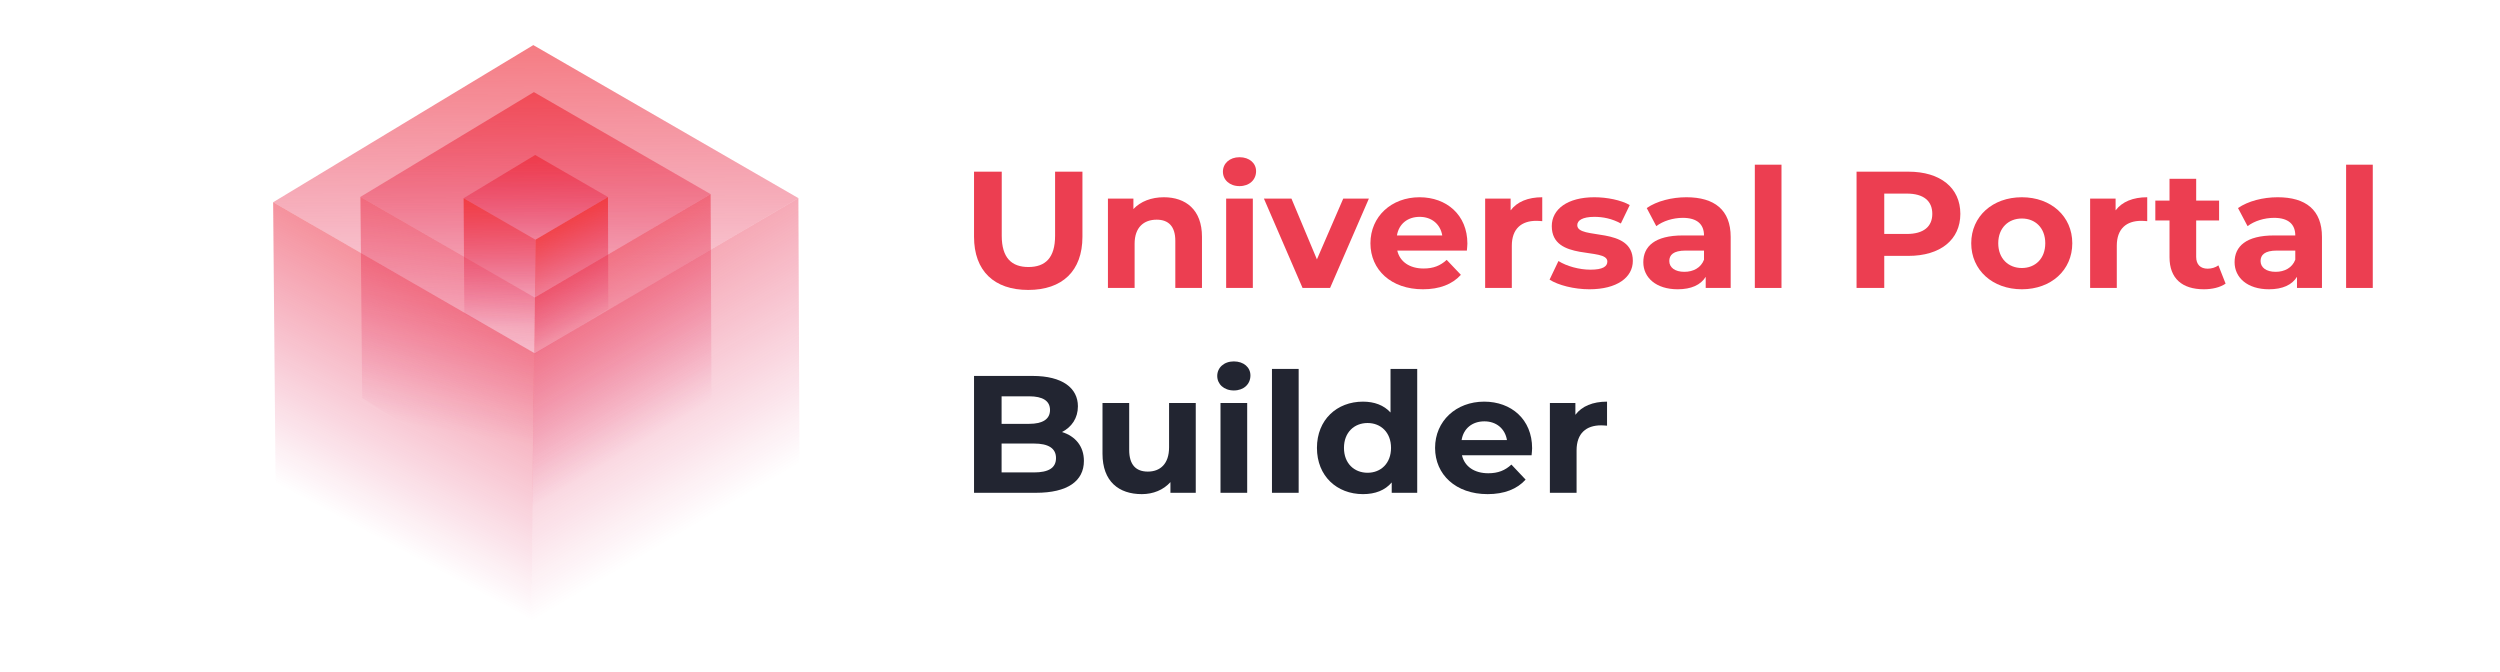 <svg width="201" height="54" viewBox="0 0 201 54" fill="none" xmlns="http://www.w3.org/2000/svg">
<path d="M64.293 40.702L64.191 15.93L42.98 28.397L42.676 53.525L64.293 40.702Z" fill="url(#paint0_linear)" fill-opacity="0.7"/>
<path d="M42.877 3.625L64.189 15.93L42.978 28.397L21.958 16.261L42.877 3.625Z" fill="url(#paint1_linear)" fill-opacity="0.7"/>
<path d="M22.171 40.516L42.676 53.525L42.98 28.397L21.96 16.261L22.171 40.516Z" fill="url(#paint2_linear)" fill-opacity="0.7"/>
<path d="M82.671 23.311C85.406 23.311 87.028 21.789 87.028 19.037V13.802H84.829V18.957C84.829 20.733 84.045 21.468 82.684 21.468C81.337 21.468 80.54 20.733 80.54 18.957V13.802H78.312V19.037C78.312 21.789 79.935 23.311 82.671 23.311Z" fill="#EC3E51"/>
<path d="M93.573 15.859C92.57 15.859 91.704 16.192 91.126 16.807V15.966H89.078V23.151H91.223V19.598C91.223 18.276 91.965 17.662 92.996 17.662C93.945 17.662 94.495 18.196 94.495 19.358V23.151H96.639V19.037C96.639 16.847 95.319 15.859 93.573 15.859Z" fill="#EC3E51"/>
<path d="M99.655 14.964C100.453 14.964 100.989 14.456 100.989 13.762C100.989 13.121 100.453 12.64 99.655 12.64C98.858 12.64 98.322 13.147 98.322 13.802C98.322 14.456 98.858 14.964 99.655 14.964ZM98.583 23.151H100.728V15.966H98.583V23.151Z" fill="#EC3E51"/>
<path d="M107.997 15.966L105.88 20.854L103.832 15.966H101.618L104.725 23.151H106.939L110.059 15.966H107.997Z" fill="#EC3E51"/>
<path d="M117.978 19.585C117.978 17.274 116.301 15.859 114.129 15.859C111.874 15.859 110.183 17.408 110.183 19.558C110.183 21.695 111.847 23.258 114.404 23.258C115.737 23.258 116.768 22.857 117.455 22.096L116.314 20.894C115.806 21.361 115.242 21.588 114.459 21.588C113.331 21.588 112.548 21.041 112.341 20.146H117.937C117.95 19.972 117.978 19.745 117.978 19.585ZM114.142 17.435C115.105 17.435 115.806 18.022 115.957 18.93H112.314C112.465 18.009 113.166 17.435 114.142 17.435Z" fill="#EC3E51"/>
<path d="M121.454 16.914V15.966H119.406V23.151H121.55V19.759C121.55 18.383 122.334 17.755 123.516 17.755C123.681 17.755 123.819 17.768 123.997 17.782V15.859C122.856 15.859 121.976 16.219 121.454 16.914Z" fill="#EC3E51"/>
<path d="M127.788 23.258C130.001 23.258 131.28 22.309 131.28 20.974C131.28 18.142 126.812 19.331 126.812 18.102C126.812 17.728 127.224 17.435 128.186 17.435C128.86 17.435 129.589 17.568 130.317 17.969L131.032 16.486C130.331 16.086 129.204 15.859 128.186 15.859C126.028 15.859 124.763 16.82 124.763 18.183C124.763 21.054 129.231 19.852 129.231 21.027C129.231 21.428 128.86 21.682 127.87 21.682C126.963 21.682 125.959 21.401 125.299 20.987L124.585 22.483C125.272 22.924 126.537 23.258 127.788 23.258Z" fill="#EC3E51"/>
<path d="M135.586 15.859C134.404 15.859 133.208 16.166 132.397 16.727L133.166 18.183C133.703 17.768 134.514 17.515 135.297 17.515C136.452 17.515 137.002 18.036 137.002 18.93H135.297C133.043 18.93 132.122 19.812 132.122 21.081C132.122 22.323 133.153 23.258 134.885 23.258C135.971 23.258 136.741 22.91 137.139 22.256V23.151H139.147V19.051C139.147 16.874 137.841 15.859 135.586 15.859ZM135.421 21.855C134.665 21.855 134.211 21.508 134.211 20.987C134.211 20.506 134.527 20.146 135.531 20.146H137.002V20.88C136.755 21.535 136.136 21.855 135.421 21.855Z" fill="#EC3E51"/>
<path d="M141.088 23.151H143.232V13.241H141.088V23.151Z" fill="#EC3E51"/>
<path d="M153.433 13.802H149.267V23.151H151.494V20.573H153.433C156.003 20.573 157.612 19.278 157.612 17.194C157.612 15.097 156.003 13.802 153.433 13.802ZM153.309 18.81H151.494V15.565H153.309C154.67 15.565 155.357 16.166 155.357 17.194C155.357 18.209 154.67 18.81 153.309 18.81Z" fill="#EC3E51"/>
<path d="M162.557 23.258C164.907 23.258 166.612 21.722 166.612 19.558C166.612 17.395 164.907 15.859 162.557 15.859C160.206 15.859 158.487 17.395 158.487 19.558C158.487 21.722 160.206 23.258 162.557 23.258ZM162.557 21.548C161.484 21.548 160.659 20.8 160.659 19.558C160.659 18.316 161.484 17.568 162.557 17.568C163.629 17.568 164.44 18.316 164.44 19.558C164.44 20.8 163.629 21.548 162.557 21.548Z" fill="#EC3E51"/>
<path d="M170.094 16.914V15.966H168.046V23.151H170.19V19.759C170.19 18.383 170.974 17.755 172.156 17.755C172.321 17.755 172.458 17.768 172.637 17.782V15.859C171.496 15.859 170.616 16.219 170.094 16.914Z" fill="#EC3E51"/>
<path d="M178.36 21.334C178.127 21.508 177.811 21.602 177.494 21.602C176.917 21.602 176.573 21.268 176.573 20.653V17.728H178.415V16.126H176.573V14.376H174.429V16.126H173.288V17.728H174.429V20.68C174.429 22.39 175.446 23.258 177.192 23.258C177.852 23.258 178.498 23.111 178.938 22.804L178.36 21.334Z" fill="#EC3E51"/>
<path d="M183.125 15.859C181.943 15.859 180.747 16.166 179.936 16.727L180.705 18.183C181.242 17.768 182.053 17.515 182.836 17.515C183.991 17.515 184.541 18.036 184.541 18.93H182.836C180.582 18.93 179.661 19.812 179.661 21.081C179.661 22.323 180.692 23.258 182.424 23.258C183.51 23.258 184.28 22.91 184.678 22.256V23.151H186.686V19.051C186.686 16.874 185.38 15.859 183.125 15.859ZM182.96 21.855C182.204 21.855 181.75 21.508 181.75 20.987C181.75 20.506 182.066 20.146 183.07 20.146H184.541V20.88C184.293 21.535 183.675 21.855 182.96 21.855Z" fill="#EC3E51"/>
<path d="M188.627 23.151H190.771V13.241H188.627V23.151Z" fill="#EC3E51"/>
<path d="M85.385 34.735C86.169 34.332 86.664 33.608 86.664 32.668C86.664 31.205 85.426 30.225 83.018 30.225H78.312V39.621H83.293C85.825 39.621 87.146 38.681 87.146 37.057C87.146 35.876 86.458 35.071 85.385 34.735ZM82.743 31.863C83.83 31.863 84.421 32.225 84.421 32.963C84.421 33.702 83.83 34.077 82.743 34.077H80.528V31.863H82.743ZM83.128 37.983H80.528V35.661H83.128C84.284 35.661 84.903 36.037 84.903 36.829C84.903 37.634 84.284 37.983 83.128 37.983Z" fill="#222531"/>
<path d="M93.993 32.399V35.97C93.993 37.299 93.277 37.916 92.287 37.916C91.337 37.916 90.787 37.379 90.787 36.171V32.399H88.641V36.48C88.641 38.708 89.948 39.728 91.805 39.728C92.713 39.728 93.539 39.393 94.103 38.762V39.621H96.139V32.399H93.993Z" fill="#222531"/>
<path d="M99.201 31.393C99.999 31.393 100.535 30.883 100.535 30.185C100.535 29.54 99.999 29.057 99.201 29.057C98.403 29.057 97.866 29.567 97.866 30.225C97.866 30.883 98.403 31.393 99.201 31.393ZM98.128 39.621H100.274V32.399H98.128V39.621Z" fill="#222531"/>
<path d="M102.266 39.621H104.412V29.661H102.266V39.621Z" fill="#222531"/>
<path d="M111.798 29.661V33.165C111.261 32.574 110.491 32.292 109.583 32.292C107.491 32.292 105.882 33.742 105.882 36.01C105.882 38.279 107.491 39.728 109.583 39.728C110.573 39.728 111.358 39.42 111.894 38.789V39.621H113.944V29.661H111.798ZM109.954 38.01C108.881 38.01 108.055 37.259 108.055 36.01C108.055 34.762 108.881 34.01 109.954 34.01C111.014 34.01 111.839 34.762 111.839 36.01C111.839 37.259 111.014 38.01 109.954 38.01Z" fill="#222531"/>
<path d="M123.182 36.037C123.182 33.715 121.503 32.292 119.329 32.292C117.073 32.292 115.38 33.849 115.38 36.01C115.38 38.158 117.045 39.728 119.604 39.728C120.939 39.728 121.971 39.326 122.659 38.561L121.517 37.352C121.008 37.822 120.444 38.05 119.659 38.05C118.531 38.05 117.747 37.5 117.541 36.601H123.14C123.154 36.426 123.182 36.198 123.182 36.037ZM119.343 33.876C120.306 33.876 121.008 34.467 121.159 35.379H117.513C117.664 34.453 118.366 33.876 119.343 33.876Z" fill="#222531"/>
<path d="M126.661 33.352V32.399H124.611V39.621H126.757V36.212C126.757 34.829 127.541 34.198 128.725 34.198C128.89 34.198 129.027 34.212 129.206 34.225V32.292C128.064 32.292 127.184 32.654 126.661 33.352Z" fill="#222531"/>
<path d="M57.203 32.124L57.136 15.609L42.994 23.92L42.791 40.673L57.203 32.124Z" fill="url(#paint3_linear)" fill-opacity="0.7"/>
<path d="M42.925 7.405L57.134 15.609L42.993 23.92L28.979 15.829L42.925 7.405Z" fill="url(#paint4_linear)" fill-opacity="0.7"/>
<path d="M29.119 31.999L42.789 40.673L42.992 23.92L28.978 15.829L29.119 31.999Z" fill="url(#paint5_linear)" fill-opacity="0.7"/>
<path d="M48.909 24.815L48.881 15.843L43.051 19.27L42.967 28.509L48.909 24.815Z" fill="url(#paint6_linear)" fill-opacity="0.7"/>
<path d="M43.025 12.461L48.883 15.843L43.053 19.27L37.275 15.934L43.025 12.461Z" fill="url(#paint7_linear)" fill-opacity="0.7"/>
<path d="M37.333 25.225L42.969 28.509L43.052 19.27L37.275 15.934L37.333 25.225Z" fill="url(#paint8_linear)" fill-opacity="0.7"/>
<defs>
<linearGradient id="paint0_linear" x1="53.509" y1="43.641" x2="35.61" y2="13.319" gradientUnits="userSpaceOnUse">
<stop stop-color="#DA0750" stop-opacity="0"/>
<stop offset="1" stop-color="#F22424"/>
</linearGradient>
<linearGradient id="paint1_linear" x1="53.488" y1="34.465" x2="53.199" y2="-2.435" gradientUnits="userSpaceOnUse">
<stop stop-color="#DA0750" stop-opacity="0"/>
<stop offset="1" stop-color="#F22424"/>
</linearGradient>
<linearGradient id="paint2_linear" x1="22.085" y1="38.838" x2="35.767" y2="13.25" gradientUnits="userSpaceOnUse">
<stop stop-color="#DA0750" stop-opacity="0"/>
<stop offset="1" stop-color="#F22424"/>
</linearGradient>
<linearGradient id="paint3_linear" x1="50.129" y1="36.382" x2="39.214" y2="18.068" gradientUnits="userSpaceOnUse">
<stop stop-color="#DA0750" stop-opacity="0"/>
<stop offset="1" stop-color="#F22424"/>
</linearGradient>
<linearGradient id="paint4_linear" x1="50" y1="27.966" x2="49.807" y2="3.365" gradientUnits="userSpaceOnUse">
<stop stop-color="#DA0750" stop-opacity="0"/>
<stop offset="1" stop-color="#F22424"/>
</linearGradient>
<linearGradient id="paint5_linear" x1="33.786" y1="34.222" x2="38.311" y2="7.749" gradientUnits="userSpaceOnUse">
<stop stop-color="#DA0750" stop-opacity="0"/>
<stop offset="1" stop-color="#F22424"/>
</linearGradient>
<linearGradient id="paint6_linear" x1="45.794" y1="27.317" x2="41.547" y2="19.923" gradientUnits="userSpaceOnUse">
<stop stop-color="#DA0750" stop-opacity="0"/>
<stop offset="1" stop-color="#F22424"/>
</linearGradient>
<linearGradient id="paint7_linear" x1="45.941" y1="20.938" x2="45.862" y2="10.795" gradientUnits="userSpaceOnUse">
<stop stop-color="#DA0750" stop-opacity="0"/>
<stop offset="1" stop-color="#F22424"/>
</linearGradient>
<linearGradient id="paint8_linear" x1="42.969" y1="26.177" x2="42.801" y2="15.845" gradientUnits="userSpaceOnUse">
<stop stop-color="#DA0750" stop-opacity="0"/>
<stop offset="1" stop-color="#F22424"/>
</linearGradient>
</defs>
</svg>
